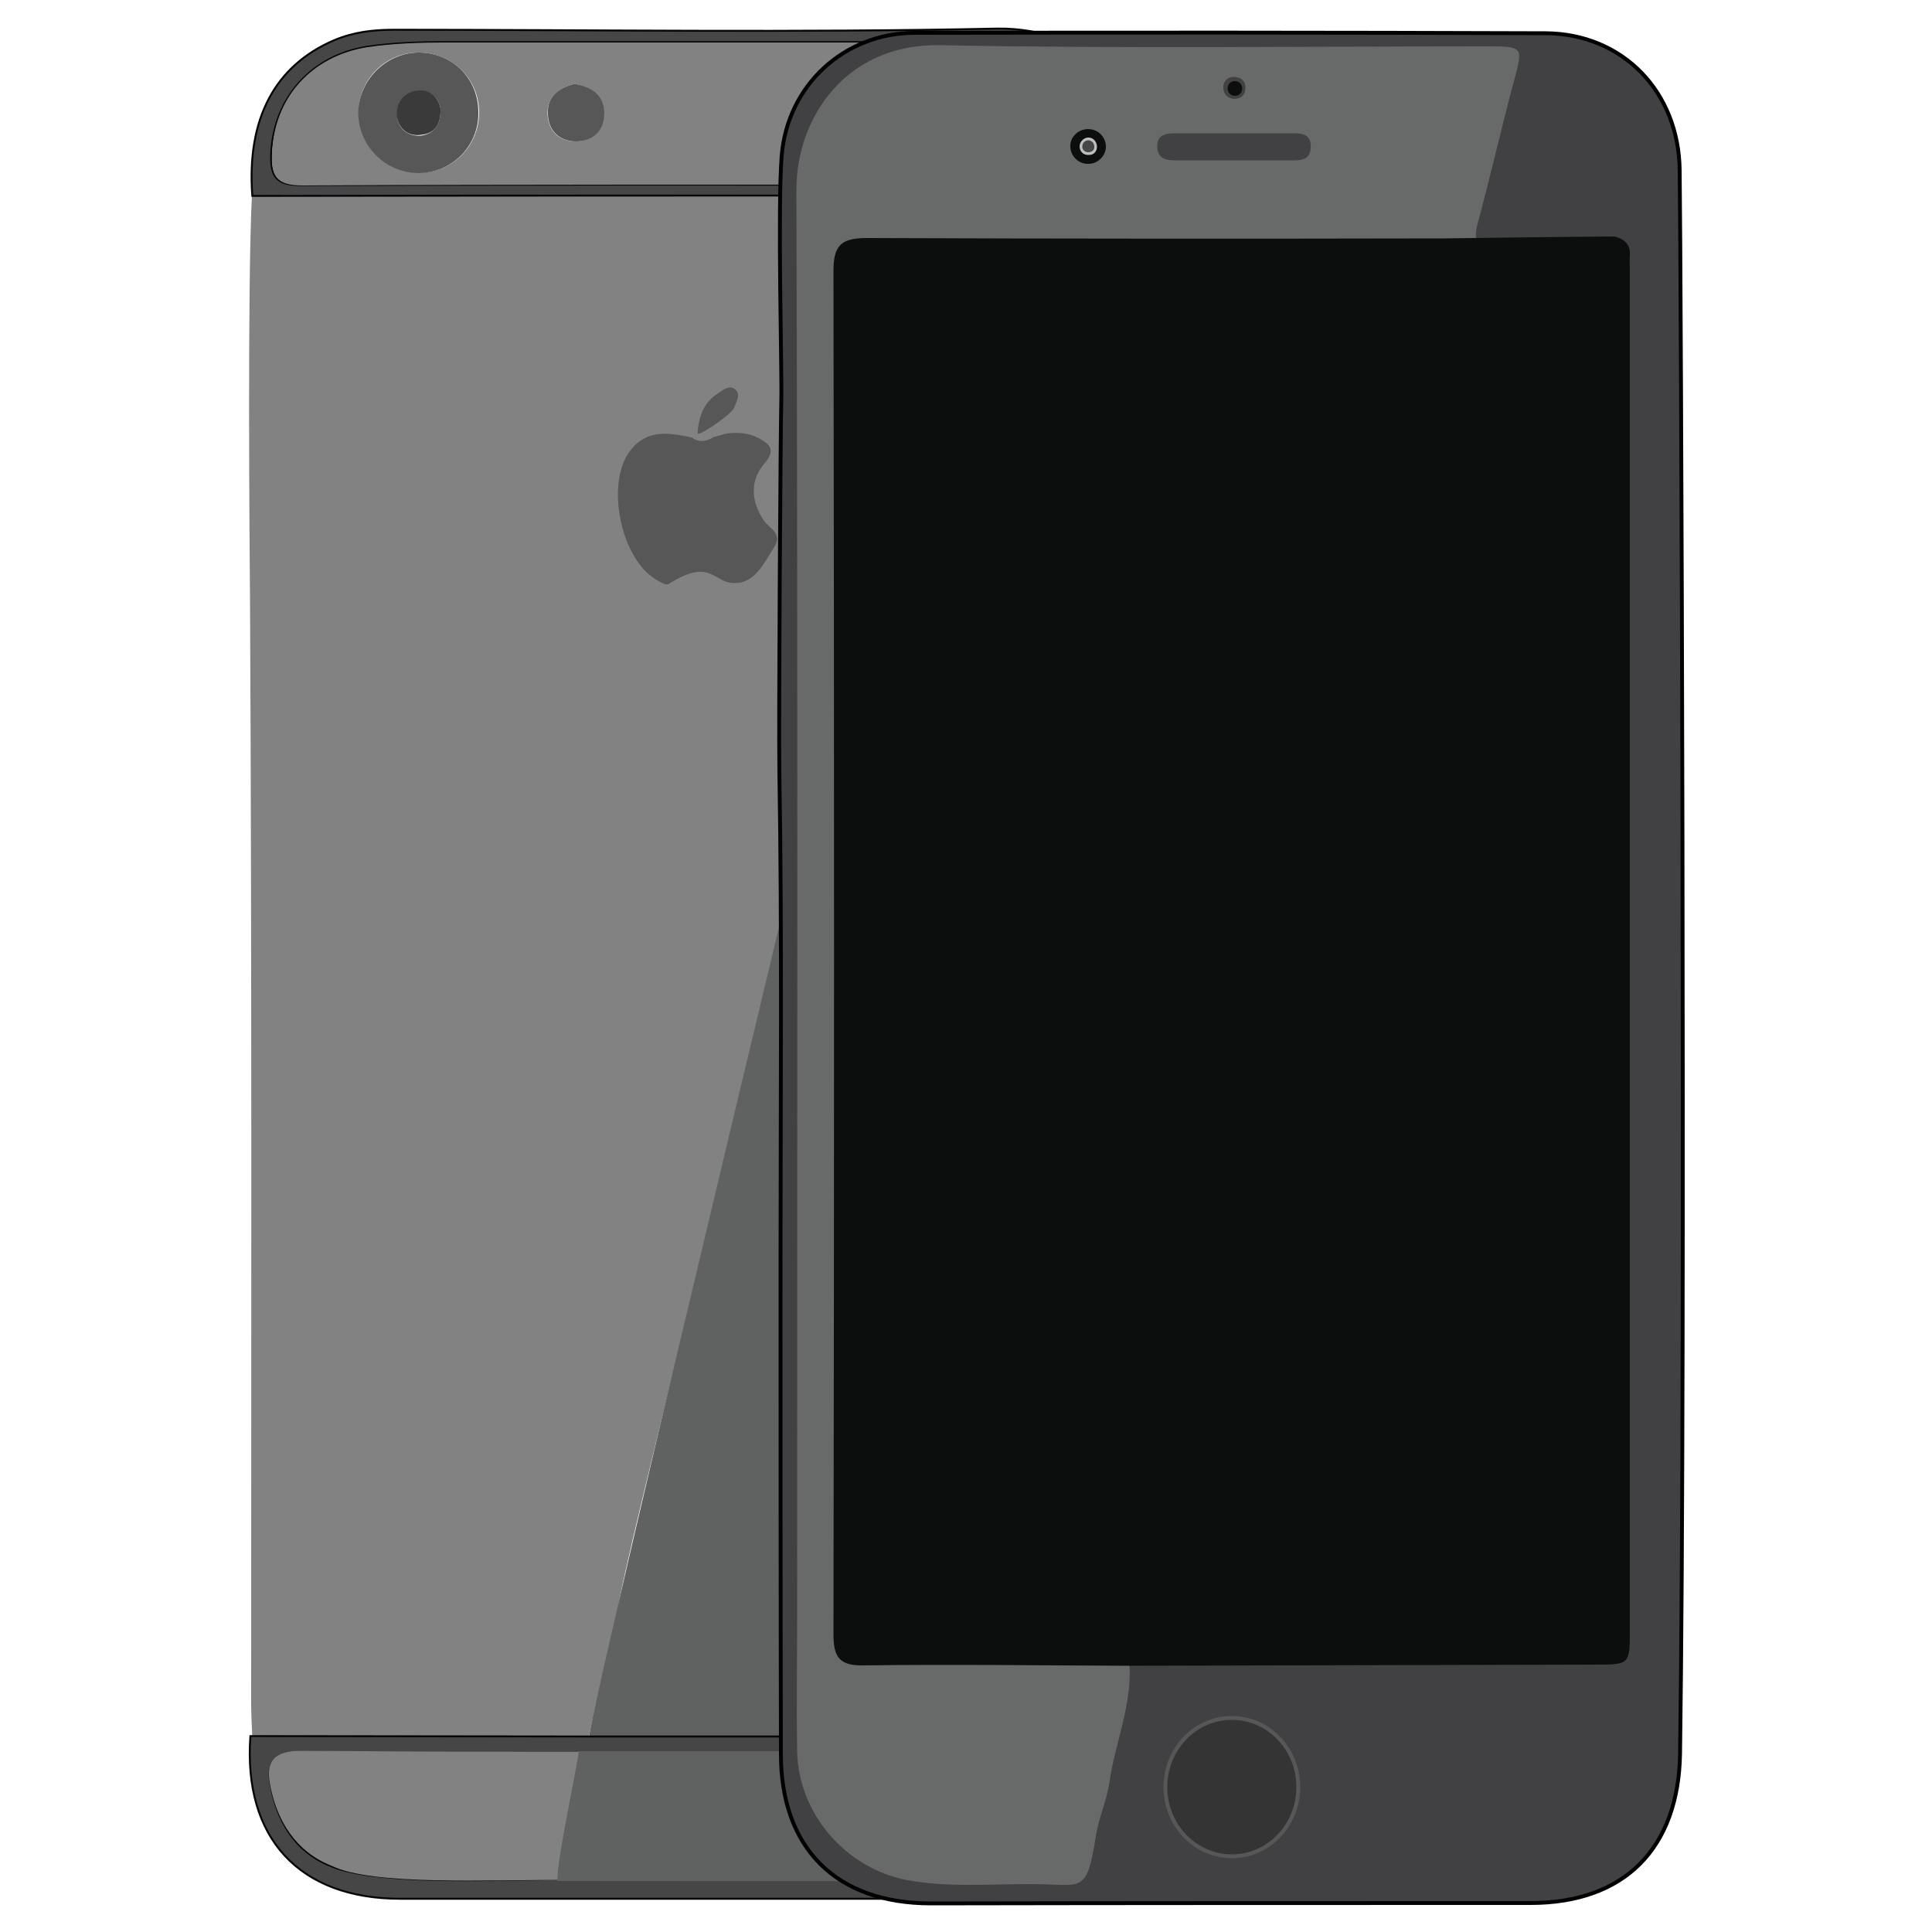 <svg enable-background="new 0 0 500 500" viewBox="0 0 500 500" xmlns="http://www.w3.org/2000/svg"><path d="m65.3 449.8c-.1-3-.3-5.9-.3-8.9 0-95.2.2-190.4-.3-285.7-.1-11.9-.7-81.8.5-104.6 60.5 0 121 0 181.5-.1-4.1 17.4-8.3 34.9-12.4 52.4-12 50.6-23.9 101.2-35.9 151.8-7.1 30.1-14.7 60.1-21.7 90.1-1.5 6.6-13.9 56.1-16.4 69.2-2.3 12-5.6 23.9-8 35.9-28.9-.1-58-.1-87-.1z" fill="#828282"/><path d="m234.4 102.9c4.1-17.4 8.3-34.9 12.4-52.4h50.6c-.9 10.2 1.2 301.2.3 395.9 0 1.1-.2 2.3-.3 3.4-48.4 0-96.6 0-145 0 1.3-12.2 70.1-296.2 82-346.9z" fill="#606161"/><path d="m297.4 50.6c-16.9 0-33.7 0-50.6 0-60.5 0-121 0-181.5.1-1.5-19.9 5.8-33.7 21.2-40.3 5-2.1 10-2.7 15.3-2.7 52.1 0 104.1.8 156.2-.3 23.1-.4 43.1 16.3 39.4 43.2zm-49.2-2.8c12.3 0 24.7-.1 36.9.1 5 .1 7.3-1.8 6.9-6.9-.7-7.1-2.6-13.7-7.5-19.3-7.6-8.6-17.4-10.1-28-9.5-2.7-2-5.7-1.3-8.6-1.3-44.2 0-88.3 0-132.5 0-6.9 0-13.6.2-20.4 1.2-14.3 2.3-24 13-24.8 27.4-.3 6 1.1 8.5 7.8 8.4 56.8-.2 113.5-.1 170.2-.1z" fill="#464646" stroke="#05050a" stroke-width=".5"/><path d="m187.5 112.3c3-.5 5.9-.4 8.7 1 2.9 1.6 4.8 3 1.6 6.7-3.8 4.4-3.4 9.8-.2 14.6 1.5 2.3 5.1 3.3 2.7 7.1-2.6 4-4.8 9.1-10 9.2-5.7.2-6.1-6.8-17.2.2-.8.5-2.2-.5-3.1-1-9.3-5.2-13.3-24.7-7.1-33.2 4.4-6 10.2-4.9 16.1-3.7 2 1.5 4 1 5.9-.2l-.2.1c.9-.2 1.9-.5 2.8-.8z" fill="#575757"/><path d="m180.5 112.3c.3-4.2 1.4-8 5.2-10.4 1.2-.8 2.9-2.3 4.3-1.3 1.9 1.2.6 3.3 0 4.9-.5 1.5-8 6.8-9.5 6.8z" fill="#575757"/><path d="m180.8 112.2h4.6c-1.9 1.2-3.9 1.7-5.9.2.4-.2.8-.2 1.3-.2z" fill="#828282"/><path d="m151.9 449.4h145c2.1 25.7-12.7 42-38.3 42-51.7 0-103.3 0-155 0-26.2 0-40.7-15.8-38.8-42.1 29 0 58.1.1 87.1.1zm-2.7 4.1c-23.9 0-47.8.1-71.7-.1-6.1-.1-8.5 2.4-7.5 8.2 1.6 9.6 6.3 17.5 15.3 21.2 11 4.8 38.1 3.8 58.5 3.5h117.5c14.6 0 26.5-9.1 29.7-22.5 2-8.4.6-10.4-7.8-10.4-44.7.1-89.4.1-134 .1z" fill="#464646" stroke="#05050a" stroke-width=".5"/><path d="m153.1 453.3c-.1 6.9-5.5 29.8-5.7 33.2-21.2 0-51.1 1.5-61.5-3.6-9.4-3.7-14.4-11.8-16.1-21.5-1-5.9 1.5-8.3 7.9-8.3 25 .2 50.2.2 75.4.2z" fill="#828282"/><path d="m149.8 453.2h133.9c8.4 0 9.8 2 7.8 10.6-3.1 13.6-15 23-29.7 23-39.1.1-78.3 0-117.5 0-.4-4.5 4.5-26.5 5.5-33.6z" fill="#606161"/><path d="m248.2 47.8c-56.6 0-113.4-.1-170 .2-6.7 0-8.1-2.5-7.8-8.4.6-14.5 10.3-25.1 24.7-27.4 6.8-1 13.5-1.2 20.4-1.2h132.5c2.9 0 6-.8 8.6 1.3-3.1 11.7-6.7 23.4-8.4 35.5zm-139.9-34.2c-8.6 0-15.5 7-15.5 15.6s7 15.5 15.7 15.5 15.5-7 15.5-15.7c-.1-8.6-6.9-15.4-15.7-15.4zm40.4 8.1c-3.8 1-7 3-7 7.6.1 4.5 2.9 7.3 7.3 7.3s7.3-2.9 7.3-7.3c.1-4.4-2.9-6.7-7.6-7.6z" fill="#828282"/><g fill="#575757"><path d="m248.2 47.8c1.7-12.1 5.3-23.8 8.3-35.6 10.6-.6 20.4 1 28 9.5 5 5.6 6.9 12.2 7.5 19.3.5 5-1.9 6.9-6.9 6.9-12.3-.2-24.6-.1-36.9-.1z"/><path d="m108.3 13.6c8.8 0 15.5 6.7 15.5 15.5.1 8.7-6.8 15.6-15.4 15.7-8.6 0-15.6-6.9-15.7-15.5.1-8.5 7.1-15.6 15.6-15.7zm5.7 14.4c-.5-2.3-2.1-4.7-5.6-4.4-3.7.3-5.8 3-5.6 6.5.2 3.1 2.7 5.3 6.2 5 3.1-.5 5.2-2.5 5-7.1z"/><path d="m148.7 21.7c4.7.8 7.7 3.1 7.7 7.6s-2.9 7.3-7.3 7.3-7.3-2.9-7.3-7.3c-.2-4.5 3-6.6 6.9-7.6z"/></g><path d="m114 28c.2 4.7-1.9 6.6-5.1 6.9-3.4.5-5.9-1.8-6.2-5-.2-3.4 1.9-6.2 5.6-6.5 3.6-.2 5.2 2.3 5.7 4.6z" fill="#3a3a3b"/><path d="m202 326.9c0-42.4.4-84.8-.3-127.2-.2-11.6.3-89.7.5-96 .2-7.5-1-49.7.1-63.4 1.5-18.2 16.1-31.7 34.3-31.8 54.4-.1 108.9-.1 163.4.1 19.9.1 34.5 15.1 34.7 35.5.3 19.3 1.6 305.1.1 409.7-.4 24.5-14.3 38.7-38.7 38.7-51.7 0-103.5 0-155.2.1-24.5 0-38.8-14.3-38.8-38.6-.1-42.4-.1-84.7-.1-127.1z" fill="#414143" stroke="#010102"/><path d="m418.6 66.2c-14.9.1-29.6.3-44.5.3-49.7 0-99.4.1-149.1-.1-6.3 0-8.8 1.3-8.8 8.3.2 116 .2 232 0 348 0 5.9 1.6 8 7.7 7.9 22.8-.2 45.6.1 68.4.1.7 10.7-3.8 20.5-5.2 30.7-.7 4.7-2.8 9.1-3.5 13.9-2.4 15-3.5 12.4-15.9 12.3-11.1-.1-22.3 1-33.3-1.1-15.7-3.2-27.8-17.2-28.1-33.3-.2-11.8 0-23.7 0-35.5 0-122.8.2-245.5-.2-368.3-.1-19.2 13.1-38.2 37.2-37.7 47.1.9 94.3.3 141.5.3 9.5 0 9.4.1 7 9-3.3 12.3-6.1 24.7-9.4 36.9-1.3 4.8.2 6.2 4.8 6 8-.2 15.9-.1 23.9 0 2.8-.1 5.7-.7 7.5 2.3zm-99.3-24.7h15.7c2.2 0 4.1-.5 4.2-3.3.2-3.2-1.8-3.7-4.4-3.7-10.3 0-20.5 0-30.7 0-2.5 0-4.7.4-4.6 3.5s2.3 3.5 4.8 3.5zm-33.5-3.9c-.3-2.3-1.7-3.7-4-3.7-2.7 0-4.3 1.7-4.1 4.3s1.9 4 4.7 3.7c2.3-.3 3.4-1.9 3.4-4.3zm33.4-12c2 0 3.1-1 3.1-2.8.1-1.8-1.1-2.9-3-2.9-1.5 0-2.5.9-2.7 2.4-.1 2 .9 3 2.6 3.3z" fill="#686969"/><path d="m417.9 61.2c2.4.7 4.1 1.9 3.9 4.9-.1 1.4 0 2.8 0 4.2v351.5c0 9 0 9-9.1 9-40.3.1-80.6.2-120.9.3-22.8-.1-45.6-.4-68.4-.1-6.1.1-7.7-2.1-7.7-8 .2-117.7.2-235.3 0-353 0-6.9 2.4-8.4 8.8-8.4 49.7.2 99.4.2 149.1.1 14.7-.2 29.6-.4 44.3-.5z" fill="#0c0d0d"/><path d="m318.8 444.6c9.5 0 17.2 8 17.2 17.9s-7.7 17.9-17.2 17.9-17.2-8-17.2-17.9 7.7-17.9 17.2-17.9z" fill="#343434" stroke="#575757"/><path d="m281.6 40.8c3.7 0 3.7-5.7 0-5.7-3.6-.1-3.6 5.7 0 5.7z" fill="#0c0d0d"/><path d="m319.6 24.8c2.5 0 2.5-3.8 0-3.8-2.5-.1-2.5 3.8 0 3.8z" fill="#0c0d0d"/><path d="m286.2 37.8c.1 2.4-2 4.6-4.5 4.6-2.5.1-4.6-1.9-4.7-4.4s1.9-4.5 4.5-4.6c2.6 0 4.6 1.9 4.7 4.4z" fill="#0c0d0d"/><path d="m283.9 37.9c0 1.3-.8 2.2-2.1 2.2-1.4.1-2.4-.9-2.4-2.2 0-1.2 1-2.2 2.1-2.3 1.3-.1 2.3.9 2.4 2.3z" fill="#bebebe"/><path d="m281.7 36.3c.9.1 1.4.7 1.5 1.5.1 1-.5 1.5-1.4 1.6-1 .1-1.8-.7-1.7-1.5 0-.9.7-1.6 1.6-1.6z" fill="#474747"/></svg>